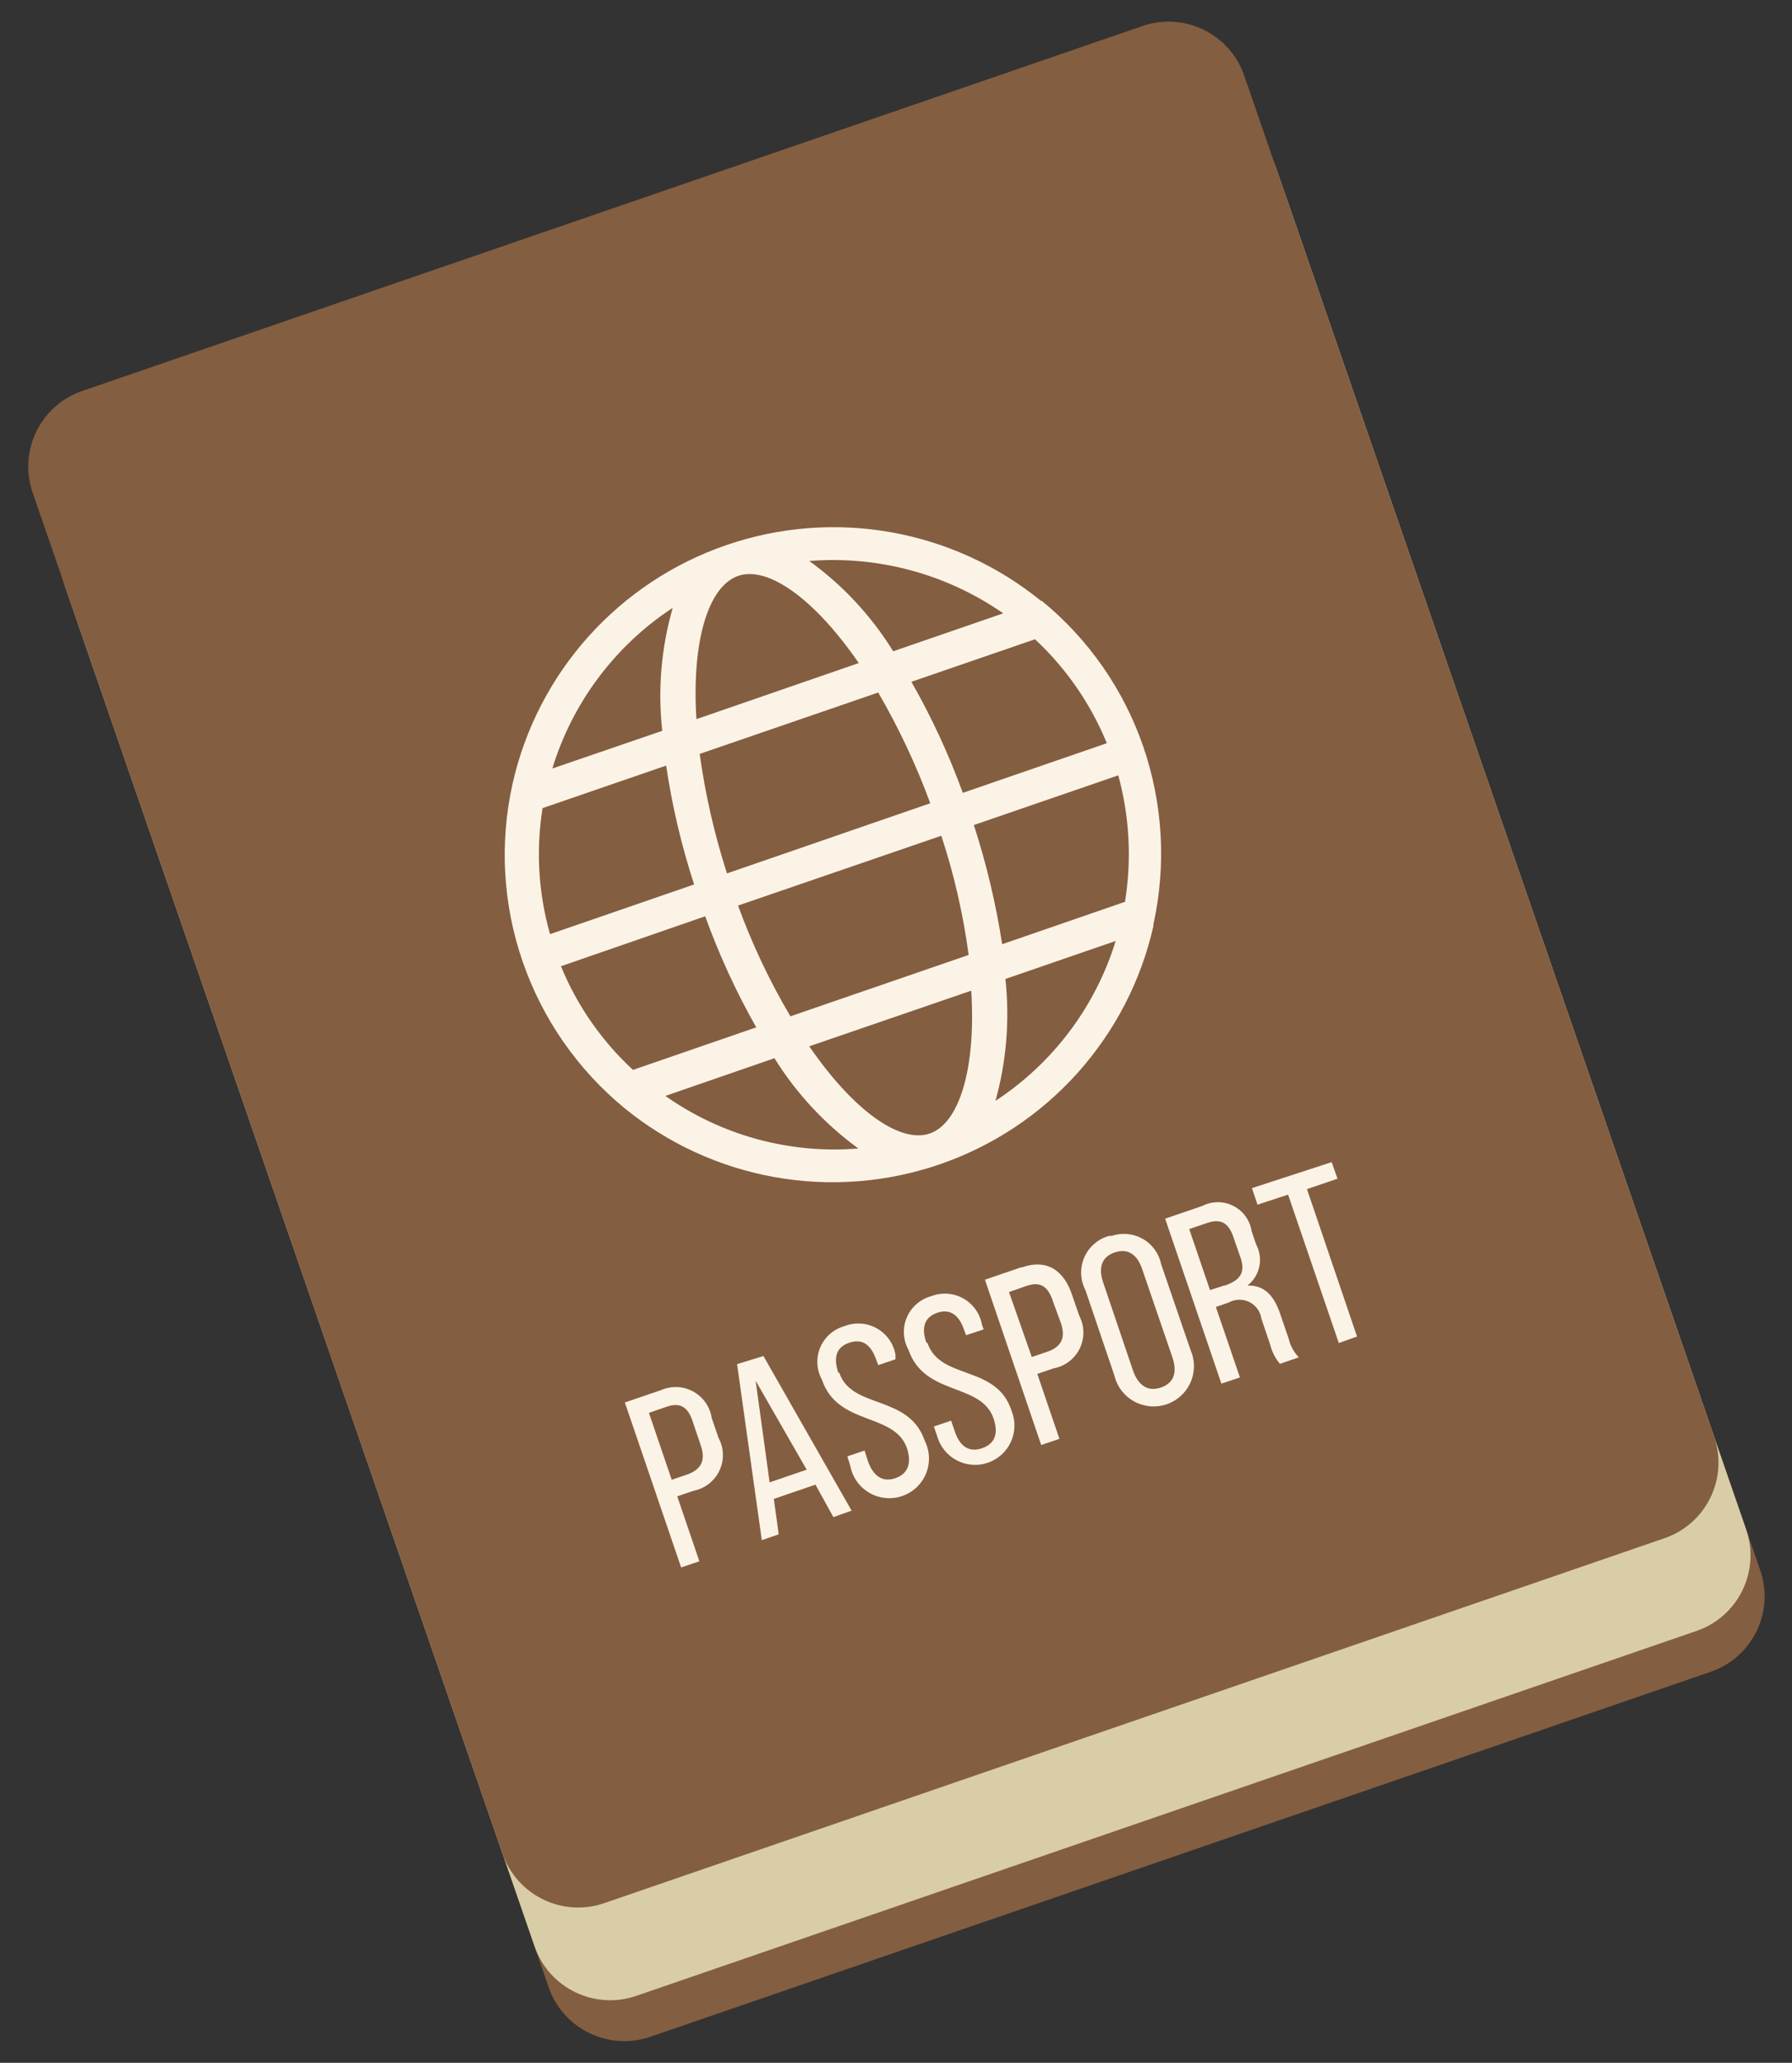 <svg xmlns="http://www.w3.org/2000/svg" width="146" height="168" viewBox="0 0 146 168" fill="none"><rect x="0" y="0" width="146" height="168" fill="#333333" stroke="none"/><g id="Wonder Icon"><path id="Vector" d="M52.989 165.88L139.372 136.158C142.776 134.987 144.584 131.283 143.411 127.886L105.126 17.033C103.953 13.636 100.242 11.831 96.838 13.002L10.455 42.724C7.051 43.895 5.243 47.599 6.416 50.996L44.701 161.849C45.874 165.246 49.585 167.051 52.989 165.88Z" fill="#845E40"></path><path id="Vector_2" d="M51.84 162.55L138.224 132.828C141.627 131.656 143.436 127.953 142.262 124.556L103.977 13.703C102.804 10.306 99.094 8.501 95.69 9.672L9.306 39.394C5.903 40.565 4.094 44.269 5.268 47.666L43.553 158.519C44.726 161.916 48.436 163.721 51.84 162.55Z" fill="#D8CDA7"></path><path id="Vector_3" d="M49.231 154.998L135.614 125.276C139.018 124.105 140.826 120.401 139.653 117.004L101.368 6.151C100.195 2.754 96.484 0.949 93.081 2.12L6.697 31.842C3.293 33.014 1.485 36.717 2.658 40.114L40.943 150.967C42.117 154.364 45.827 156.169 49.231 154.998Z" fill="#845E40"></path><path id="Vector_4" d="M42.587 78.328C44.195 82.979 47.056 87.097 50.855 90.231C54.39 93.121 58.607 95.061 63.105 95.866C67.603 96.671 72.232 96.314 76.553 94.83C80.874 93.346 84.743 90.783 87.791 87.385C90.84 83.988 92.967 79.868 93.971 75.419V75.286C95.032 70.48 94.748 65.474 93.15 60.818C91.549 56.157 88.677 52.034 84.855 48.916V48.968C81.318 46.084 77.102 44.151 72.606 43.35C68.11 42.551 63.483 42.911 59.166 44.398C54.849 45.885 50.984 48.448 47.939 51.845C44.893 55.242 42.769 59.36 41.766 63.807C40.684 68.63 40.968 73.658 42.587 78.328ZM44.204 65.817L54.274 62.352C54.759 65.637 55.522 68.876 56.553 72.033L44.813 76.08C43.864 72.744 43.656 69.242 44.204 65.817ZM54.804 49.524C53.871 52.77 53.583 56.166 53.956 59.522L44.999 62.59C46.636 57.232 50.094 52.611 54.778 49.524H54.804ZM59.23 71.134C58.206 67.96 57.461 64.703 57.004 61.4L71.552 56.401C73.224 59.279 74.643 62.297 75.792 65.42L59.23 71.134ZM76.693 68.066C77.732 71.226 78.477 74.476 78.919 77.773L64.397 82.772C62.7 79.903 61.272 76.883 60.13 73.752L76.693 68.066ZM69.989 53.994L56.739 58.57C56.341 52.169 57.719 47.752 60.13 46.905C62.542 46.059 66.332 48.73 69.962 53.994H69.989ZM81.754 49.947L72.771 53.042C70.996 50.168 68.673 47.669 65.934 45.688C71.534 45.239 77.117 46.744 81.728 49.947H81.754ZM90.182 60.527L78.442 64.574C77.306 61.446 75.905 58.42 74.255 55.528L84.325 52.063C86.851 54.416 88.839 57.285 90.155 60.474L90.182 60.527ZM91.692 73.435L81.649 76.9C81.141 73.608 80.37 70.362 79.343 67.193L91.109 63.146C92.022 66.479 92.212 69.969 91.666 73.382L91.692 73.435ZM81.092 89.702C81.999 86.46 82.278 83.076 81.913 79.73L90.897 76.635C89.253 81.977 85.795 86.578 81.118 89.649L81.092 89.702ZM65.881 85.232L79.131 80.682C79.528 87.057 78.15 91.5 75.739 92.32C73.328 93.14 69.538 90.469 65.908 85.179L65.881 85.232ZM54.142 89.278L63.099 86.184C64.881 89.052 67.203 91.549 69.936 93.537C64.335 93.999 58.751 92.472 54.168 89.226L54.142 89.278ZM45.688 78.698L57.454 74.625C58.582 77.752 59.974 80.779 61.615 83.671L51.571 87.136C49.031 84.79 47.032 81.92 45.715 78.725L45.688 78.698Z" fill="#FCF3E7"></path><path id="Vector_5" d="M53.852 113.217L50.91 114.222L55.495 127.658L56.979 127.156L55.177 121.866L56.502 121.416C56.958 121.327 57.386 121.131 57.753 120.846C58.12 120.561 58.414 120.194 58.613 119.775C58.811 119.355 58.908 118.895 58.896 118.431C58.884 117.968 58.763 117.513 58.542 117.105L57.986 115.491C57.919 115.04 57.748 114.611 57.487 114.236C57.227 113.862 56.883 113.553 56.483 113.332C56.083 113.112 55.637 112.987 55.181 112.967C54.724 112.947 54.27 113.032 53.852 113.217ZM57.085 117.687C57.535 118.983 57.085 119.67 56.051 120.067L54.726 120.517L52.871 115.068L54.329 114.565C55.415 114.195 56.078 114.565 56.475 115.888L57.085 117.687ZM60.053 111.1L62.067 125.437L63.445 124.96L63.047 122.077L66.439 120.914L67.897 123.559L69.381 123.03L62.199 110.439L60.053 111.1ZM62.703 120.728L61.563 112.449L65.724 119.697L62.703 120.728ZM68.294 111.788C67.897 110.572 68.109 109.725 69.195 109.355C70.282 108.984 70.971 109.54 71.395 110.757L71.554 111.18L72.958 110.704V110.333C72.88 109.884 72.703 109.458 72.439 109.086C72.175 108.714 71.831 108.405 71.433 108.182C71.034 107.959 70.591 107.828 70.135 107.797C69.679 107.767 69.222 107.838 68.798 108.006C68.359 108.129 67.953 108.349 67.611 108.65C67.27 108.952 67.001 109.326 66.825 109.746C66.649 110.166 66.571 110.62 66.596 111.075C66.621 111.529 66.748 111.972 66.969 112.37C68.241 116.153 72.852 115.015 73.886 117.925C74.283 119.115 74.018 120.014 72.958 120.385C71.898 120.755 71.13 120.199 70.706 118.983L70.441 118.136L69.036 118.612L69.275 119.379C69.359 119.834 69.541 120.264 69.806 120.642C70.072 121.021 70.416 121.337 70.815 121.571C71.214 121.805 71.659 121.951 72.119 121.999C72.58 122.047 73.045 121.995 73.484 121.848C73.922 121.701 74.324 121.461 74.662 121.146C75 120.83 75.266 120.446 75.442 120.018C75.619 119.591 75.701 119.132 75.684 118.67C75.667 118.208 75.551 117.756 75.343 117.343C74.045 113.534 69.381 114.804 68.374 111.788H68.294ZM75.476 109.355C75.052 108.165 75.29 107.292 76.35 106.921C77.41 106.551 78.152 107.107 78.55 108.323L78.709 108.746L80.14 108.27L80.007 107.9C79.929 107.451 79.751 107.025 79.488 106.653C79.224 106.28 78.88 105.972 78.481 105.749C78.083 105.526 77.64 105.394 77.184 105.364C76.728 105.333 76.271 105.405 75.847 105.572C75.408 105.695 75.002 105.915 74.66 106.217C74.319 106.518 74.05 106.893 73.874 107.313C73.698 107.733 73.62 108.187 73.645 108.641C73.67 109.096 73.797 109.539 74.018 109.937C75.317 113.719 79.901 112.582 80.935 115.491C81.359 116.708 81.094 117.581 80.007 117.951C78.921 118.321 78.179 117.766 77.781 116.549L77.49 115.703L76.085 116.179L76.35 116.946C76.465 117.366 76.665 117.759 76.938 118.099C77.21 118.44 77.549 118.721 77.935 118.926C78.32 119.131 78.743 119.256 79.178 119.292C79.613 119.328 80.051 119.275 80.465 119.136C80.879 118.997 81.26 118.775 81.585 118.484C81.91 118.193 82.172 117.839 82.355 117.443C82.538 117.047 82.638 116.618 82.649 116.183C82.66 115.747 82.581 115.314 82.419 114.909C81.2 111.101 76.589 112.449 75.555 109.355H75.476ZM83.187 103.218L80.246 104.223L84.83 117.687L86.314 117.184L84.512 111.894L85.837 111.444C86.294 111.36 86.725 111.171 87.095 110.89C87.465 110.61 87.764 110.246 87.968 109.829C88.171 109.413 88.274 108.954 88.268 108.49C88.261 108.026 88.146 107.571 87.931 107.159L87.374 105.546C86.712 103.456 85.281 102.504 83.267 103.218H83.187ZM86.42 107.715C86.871 108.984 86.42 109.699 85.387 110.069L84.062 110.519L82.207 105.229L83.638 104.726C84.751 104.356 85.387 104.726 85.811 106.048L86.42 107.715ZM90.369 100.653C89.922 100.774 89.507 100.994 89.157 101.296C88.806 101.599 88.528 101.975 88.342 102.399C88.157 102.823 88.069 103.283 88.085 103.745C88.1 104.207 88.22 104.66 88.434 105.07L90.793 112.026C90.899 112.47 91.097 112.886 91.373 113.249C91.649 113.612 91.998 113.913 92.398 114.134C92.798 114.354 93.239 114.489 93.694 114.53C94.149 114.571 94.607 114.517 95.04 114.371C95.472 114.225 95.87 113.991 96.207 113.683C96.544 113.376 96.813 113.001 96.996 112.584C97.18 112.167 97.275 111.716 97.275 111.26C97.274 110.804 97.178 110.354 96.994 109.937L94.609 102.98C94.522 102.549 94.345 102.142 94.089 101.784C93.832 101.427 93.503 101.128 93.122 100.908C92.741 100.688 92.317 100.551 91.879 100.507C91.441 100.463 90.998 100.513 90.581 100.653H90.369ZM95.51 110.519C95.934 111.735 95.669 112.635 94.582 113.005C93.496 113.375 92.727 112.82 92.303 111.603L89.892 104.488C89.468 103.271 89.733 102.372 90.819 102.002C91.906 101.631 92.674 102.187 93.072 103.403L95.51 110.519ZM104.281 106.948C103.778 105.493 102.983 104.647 101.631 104.7C102.125 104.317 102.467 103.773 102.598 103.164C102.729 102.554 102.64 101.917 102.347 101.367L101.976 100.282C101.911 99.845 101.743 99.43 101.485 99.07C101.227 98.711 100.887 98.418 100.493 98.217C100.099 98.015 99.663 97.91 99.22 97.91C98.777 97.911 98.341 98.017 97.948 98.219L94.927 99.251L99.511 112.688L101.022 112.185L99.061 106.445L100.121 106.075C100.376 105.935 100.662 105.859 100.953 105.854C101.244 105.848 101.532 105.913 101.793 106.043C102.053 106.173 102.278 106.365 102.449 106.6C102.619 106.836 102.729 107.11 102.771 107.397L103.486 109.514C103.629 110.087 103.901 110.621 104.281 111.074L105.818 110.545C105.413 110.126 105.129 109.605 104.997 109.037L104.281 106.948ZM99.723 104.7L98.584 105.07L96.888 100.097L98.372 99.595C99.485 99.224 100.147 99.595 100.545 100.917L100.995 102.213C101.578 103.668 100.995 104.276 99.803 104.7H99.723ZM102.002 96.764L102.453 98.113L104.944 97.293L109.078 109.381L110.562 108.852L106.481 96.844L108.972 95.997L108.495 94.648L102.002 96.764Z" fill="#FCF3E7"></path></g></svg>